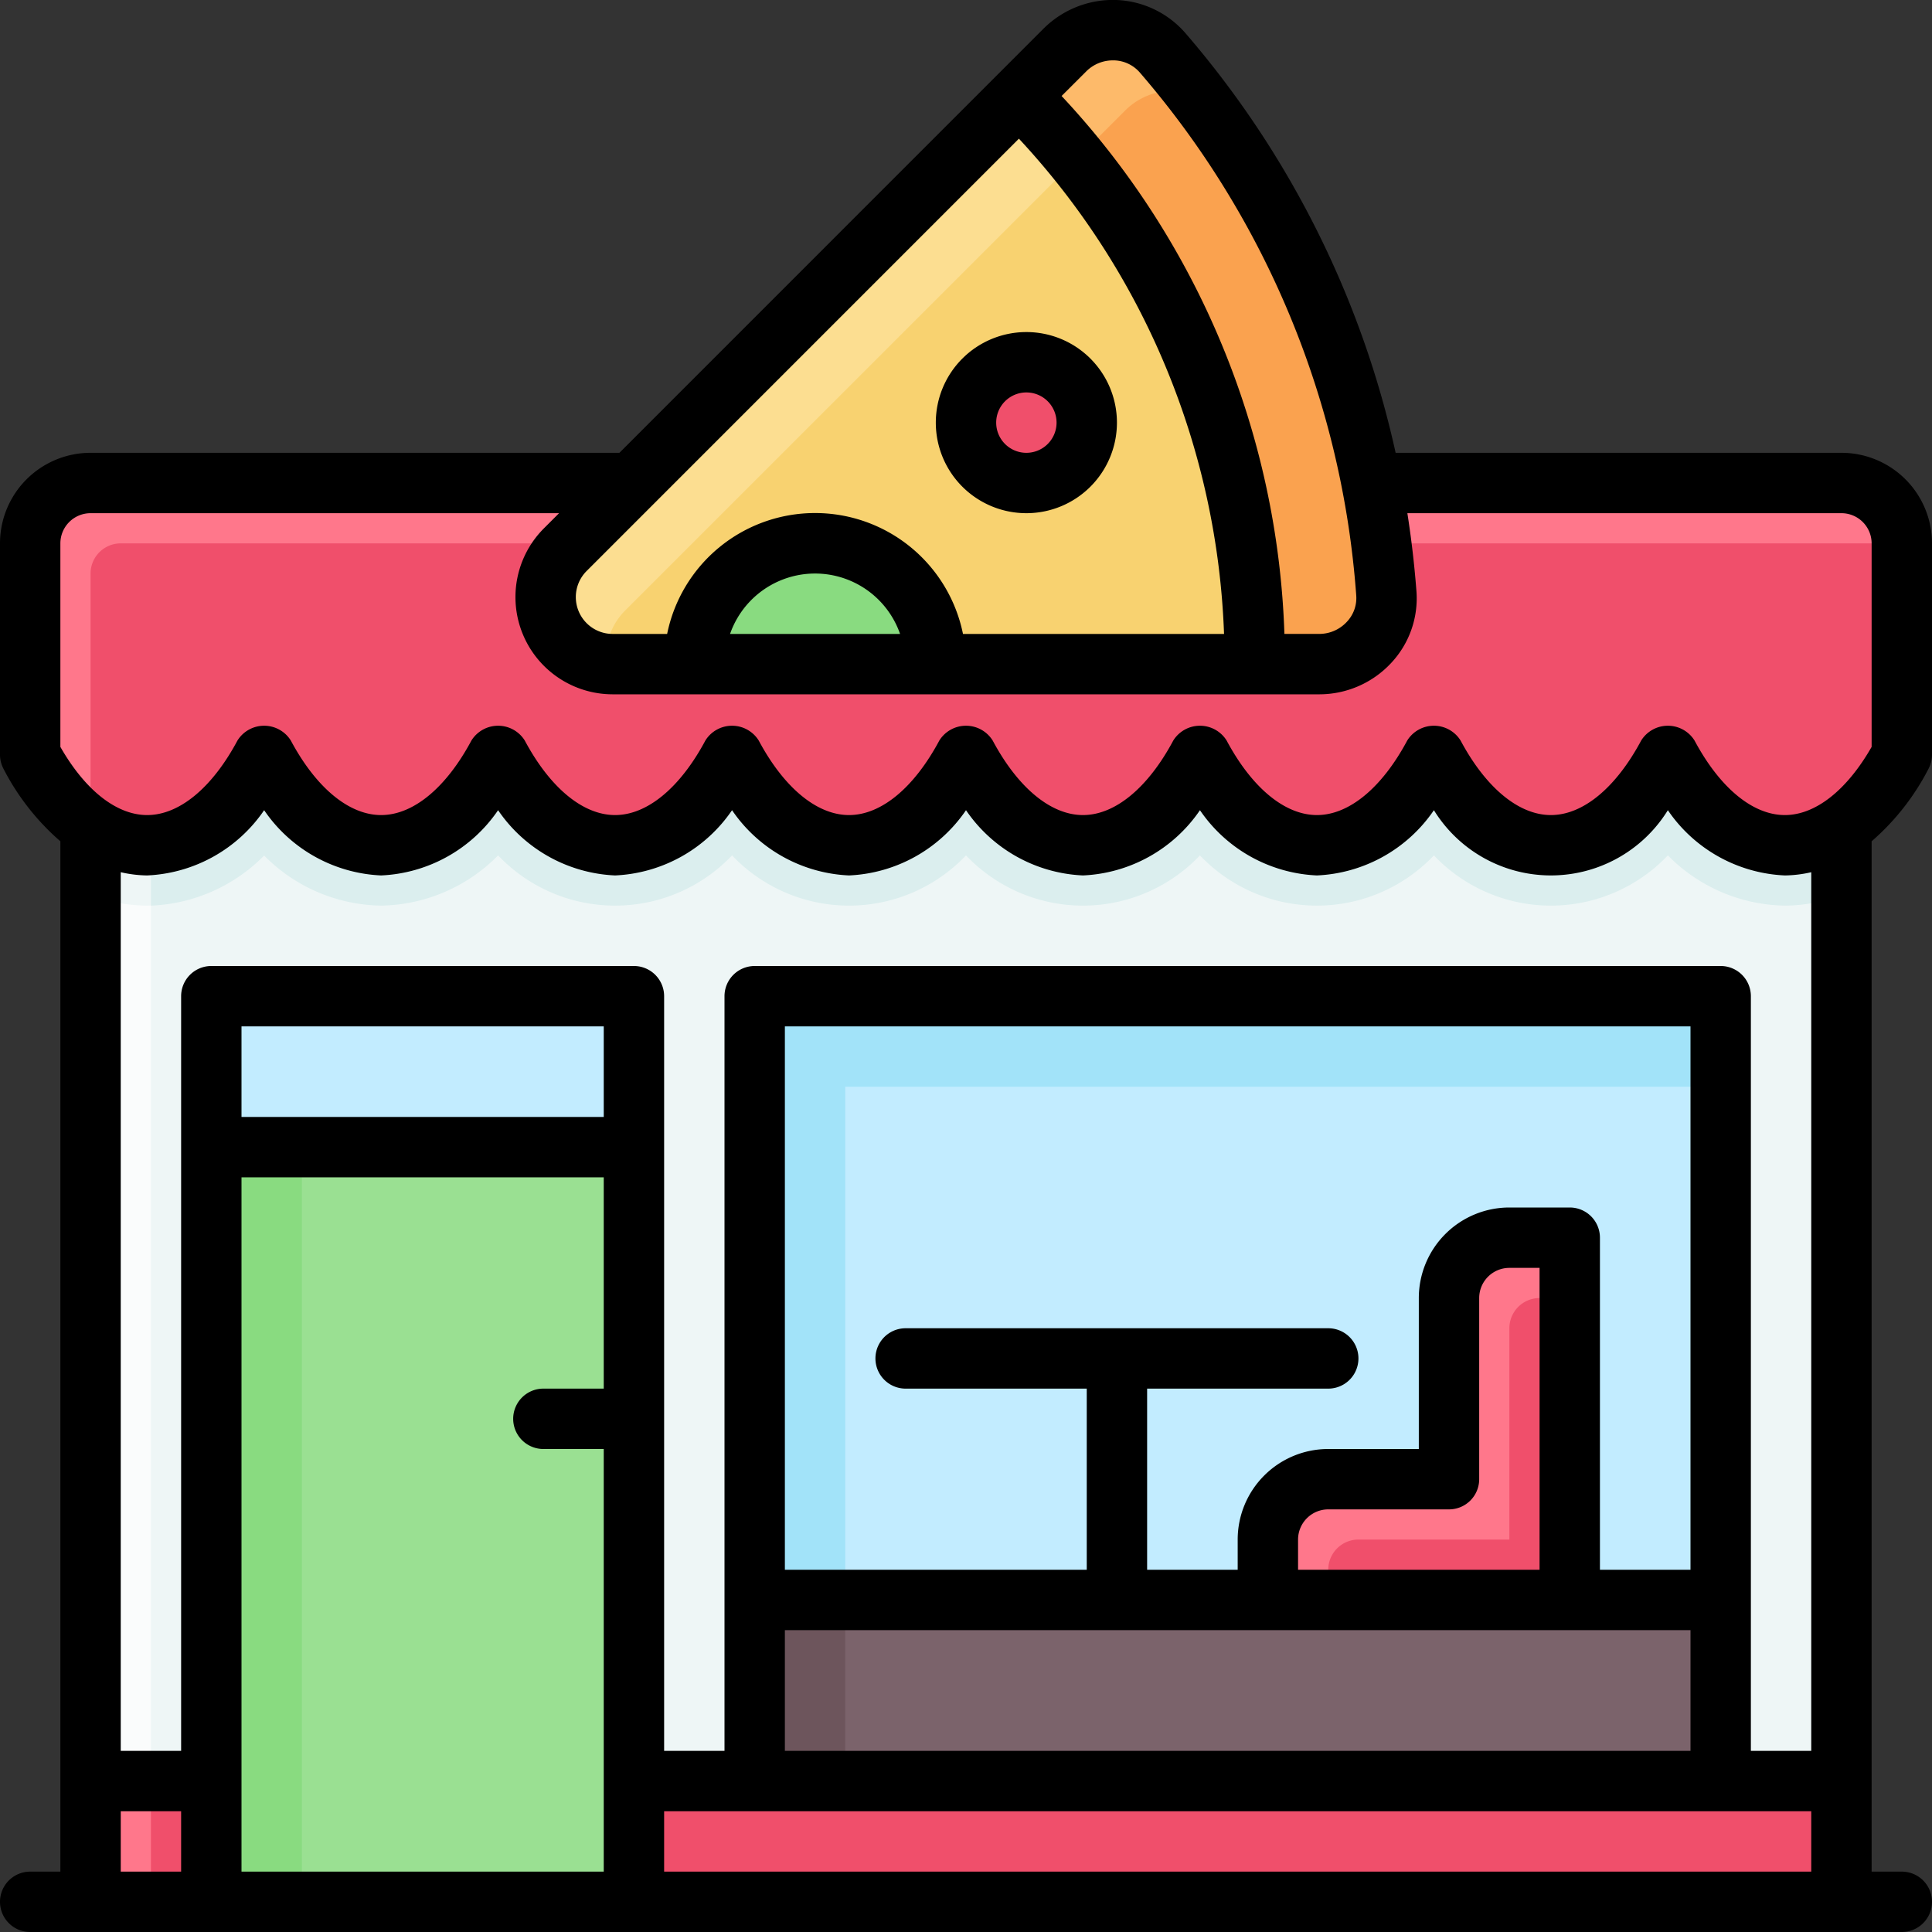 <?xml version="1.0" encoding="UTF-8"?> <svg xmlns="http://www.w3.org/2000/svg" xmlns:xlink="http://www.w3.org/1999/xlink" version="1.1" width="512" height="512" x="0" y="0" viewBox="0 0 64 64" style="enable-background:new 0 0 512 512" xml:space="preserve"><rect x="0" y="0" width="64" height="64" fill="#333333" stroke="none"/><g><path fill="#ff778b" d="M3 59h58v4H3z" opacity="1" data-original="#ff778b"></path><path fill="#f04f6b" d="M5 59h56v4H5z" opacity="1" data-original="#f04f6b"></path><path fill="#fafcfc" d="M3 25h58v34H3z" opacity="1" data-original="#fafcfc"></path><path fill="#eef6f6" d="M5 25h56v34H5z" opacity="1" data-original="#eef6f6"></path><path fill="#eef6f6" d="M61 25H3v4.639A5.157 5.157 0 0 0 4.875 30a5.556 5.556 0 0 0 3.875-1.664A5.556 5.556 0 0 0 12.625 30a5.556 5.556 0 0 0 3.875-1.664 5.344 5.344 0 0 0 7.75 0 5.344 5.344 0 0 0 7.75 0 5.344 5.344 0 0 0 7.75 0 5.344 5.344 0 0 0 7.75 0 5.344 5.344 0 0 0 7.75 0A5.556 5.556 0 0 0 59.125 30 5.157 5.157 0 0 0 61 29.639z" opacity="1" data-original="#eef6f6"></path><path fill="#dbeeee" d="M61 25H5v5a5.565 5.565 0 0 0 3.75-1.659A5.556 5.556 0 0 0 12.625 30a5.556 5.556 0 0 0 3.875-1.664 5.344 5.344 0 0 0 7.75 0 5.344 5.344 0 0 0 7.75 0 5.344 5.344 0 0 0 7.75 0 5.344 5.344 0 0 0 7.75 0 5.344 5.344 0 0 0 7.75 0A5.556 5.556 0 0 0 59.125 30 5.157 5.157 0 0 0 61 29.639z" opacity="1" data-original="#dbeeee"></path><path fill="#ff778b" d="M63 25c-2.14 4-5.61 4-7.75 0-2.14 4-5.61 4-7.75 0-2.14 4-5.61 4-7.75 0-2.14 4-5.61 4-7.75 0-2.14 4-5.61 4-7.75 0-2.14 4-5.61 4-7.75 0-2.14 4-5.61 4-7.75 0-2.14 4-5.61 4-7.75 0v-7a2 2 0 0 1 2-2h58a2 2 0 0 1 2 2z" opacity="1" data-original="#ff778b"></path><path fill="#f04f6b" d="M3 19v8.372c1.939 1.318 4.2.535 5.75-2.372 2.14 4 5.61 4 7.75 0 2.14 4 5.61 4 7.75 0 2.14 4 5.61 4 7.75 0 2.14 4 5.61 4 7.75 0 2.14 4 5.61 4 7.75 0 2.14 4 5.61 4 7.75 0 2.14 4 5.61 4 7.75 0v-7H4a1 1 0 0 0-1 1z" opacity="1" data-original="#f04f6b"></path><path fill="#89db80" d="M7 33h14v30H7z" opacity="1" data-original="#89db80"></path><path fill="#9ae092" d="M10 36h11v27H10z" opacity="1" data-original="#9ae092"></path><path fill="#c2ecff" d="M7 33h14v5H7z" opacity="1" data-original="#c2ecff"></path><path fill="#a2e3f9" d="M25 33h32v20H25z" opacity="1" data-original="#a2e3f9"></path><path fill="#c2ecff" d="M28 36h29v17H28z" opacity="1" data-original="#c2ecff"></path><path fill="#6d555c" d="M25 53h32v6H25z" opacity="1" data-original="#6d555c"></path><path fill="#7b636b" d="M28 53h29v6H28z" opacity="1" data-original="#7b636b"></path><path fill="#fdba6a" d="M45.924 19.652a30.94 30.94 0 0 0-7.41-17.9 2.215 2.215 0 0 0-3.236-.1L18.724 18.209A2.221 2.221 0 0 0 20.294 22h23.413a2.208 2.208 0 0 0 2.217-2.348z" opacity="1" data-original="#fdba6a"></path><path fill="#faa24f" d="M39.616 3.143a2.229 2.229 0 0 0-2.338.512L20.724 20.209a2.169 2.169 0 0 0-.638 1.759 2.045 2.045 0 0 0 .208.032h23.413a2.208 2.208 0 0 0 2.217-2.348 30.949 30.949 0 0 0-6.308-16.509z" opacity="1" data-original="#faa24f"></path><path fill="#fcde91" d="M41.573 22a26.555 26.555 0 0 0-7.8-18.837L18.724 18.209A2.221 2.221 0 0 0 20.294 22z" opacity="1" data-original="#fcde91"></path><path fill="#f8d270" d="M20.724 20.209a2.169 2.169 0 0 0-.638 1.759 2.045 2.045 0 0 0 .208.032h21.279a26.555 26.555 0 0 0-5.909-16.73z" opacity="1" data-original="#f8d270"></path><path fill="#89db80" d="M27 18a4 4 0 0 0-4 4h8a4 4 0 0 0-4-4z" opacity="1" data-original="#89db80"></path><circle cx="34" cy="14" r="2" fill="#f04f6b" opacity="1" data-original="#f04f6b"></circle><path fill="#ff778b" d="M48 49v-6a2 2 0 0 1 2-2h2v12H42v-2a2 2 0 0 1 2-2z" opacity="1" data-original="#ff778b"></path><path fill="#f04f6b" d="M44 53h8V43h-1a1 1 0 0 0-1 1v7h-5a1 1 0 0 0-1 1z" opacity="1" data-original="#f04f6b"></path><path d="M34 17a3 3 0 1 0-3-3 3 3 0 0 0 3 3zm0-4a1 1 0 1 1-1 1 1 1 0 0 1 1-1z" fill="#000000" opacity="1" data-original="#000000"></path><path d="M63.882 25.472A1.007 1.007 0 0 0 64 25v-7a3 3 0 0 0-3-3H46.232a31.728 31.728 0 0 0-6.961-13.9A3.186 3.186 0 0 0 36.983 0a3.258 3.258 0 0 0-2.412.946L20.519 15H3a3 3 0 0 0-3 3v7a1.007 1.007 0 0 0 .118.472A8.048 8.048 0 0 0 2 27.869V62H1a1 1 0 0 0 0 2h62a1 1 0 0 0 0-2h-1V27.869a8.048 8.048 0 0 0 1.882-2.397zM35.985 2.363A1.243 1.243 0 0 1 36.862 2h.046a1.167 1.167 0 0 1 .848.4 29.808 29.808 0 0 1 7.171 17.324 1.145 1.145 0 0 1-.311.875 1.244 1.244 0 0 1-.909.4h-1.159A27.416 27.416 0 0 0 35.167 3.18zM19.431 18.917 33.753 4.594A25.429 25.429 0 0 1 40.548 21H31.9a5 5 0 0 0-9.8 0h-1.806a1.221 1.221 0 0 1-.863-2.083zM29.816 21h-5.632a2.982 2.982 0 0 1 5.632 0zM6 62H4v-2h2zm14-16h-2a1 1 0 0 0 0 2h2v14H8V39h12zm0-9H8v-3h12zm40 25H22v-2h38zm-8-22h-2a3 3 0 0 0-3 3v5h-3a3 3 0 0 0-3 3v1h-3v-6h6a1 1 0 0 0 0-2H30a1 1 0 0 0 0 2h6v6H26V34h30v18h-3V41a1 1 0 0 0-1-1zm-1 2v10h-8v-1a1 1 0 0 1 1-1h4a1 1 0 0 0 1-1v-6a1 1 0 0 1 1-1zm5 12v4H26v-4zm4 4h-2V33a1 1 0 0 0-1-1H25a1 1 0 0 0-1 1v25h-2V33a1 1 0 0 0-1-1H7a1 1 0 0 0-1 1v25H4V28.893a4.075 4.075 0 0 0 .875.107 4.955 4.955 0 0 0 3.875-2.161A4.953 4.953 0 0 0 12.625 29a4.955 4.955 0 0 0 3.875-2.161A4.953 4.953 0 0 0 20.375 29a4.955 4.955 0 0 0 3.875-2.161A4.953 4.953 0 0 0 28.125 29 4.955 4.955 0 0 0 32 26.839 4.953 4.953 0 0 0 35.875 29a4.955 4.955 0 0 0 3.875-2.161A4.953 4.953 0 0 0 43.625 29a4.955 4.955 0 0 0 3.875-2.161 4.555 4.555 0 0 0 7.75 0A4.953 4.953 0 0 0 59.125 29a4.075 4.075 0 0 0 .875-.107zm-.875-31c-1.062 0-2.153-.9-2.993-2.472a1.042 1.042 0 0 0-1.764 0C53.528 26.1 52.437 27 51.375 27s-2.153-.9-2.993-2.472a1.042 1.042 0 0 0-1.764 0C45.778 26.1 44.687 27 43.625 27s-2.153-.9-2.993-2.472a1.042 1.042 0 0 0-1.764 0C38.028 26.1 36.937 27 35.875 27s-2.153-.9-2.993-2.472a1.042 1.042 0 0 0-1.764 0C30.278 26.1 29.187 27 28.125 27s-2.153-.9-2.993-2.472a1.042 1.042 0 0 0-1.764 0C22.528 26.1 21.437 27 20.375 27s-2.153-.9-2.993-2.472a1.042 1.042 0 0 0-1.764 0C14.778 26.1 13.687 27 12.625 27s-2.153-.9-2.993-2.472a1.042 1.042 0 0 0-1.764 0C7.028 26.1 5.937 27 4.875 27 3.862 27 2.823 26.181 2 24.742V18a1 1 0 0 1 1-1h15.52l-.5.5a3.221 3.221 0 0 0 2.274 5.5h23.413a3.25 3.25 0 0 0 2.376-1.037 3.13 3.13 0 0 0 .838-2.386q-.1-1.3-.3-2.577H61a1 1 0 0 1 1 1v6.742C61.177 26.181 60.138 27 59.125 27z" fill="#000000" opacity="1" data-original="#000000"></path></g></svg> 